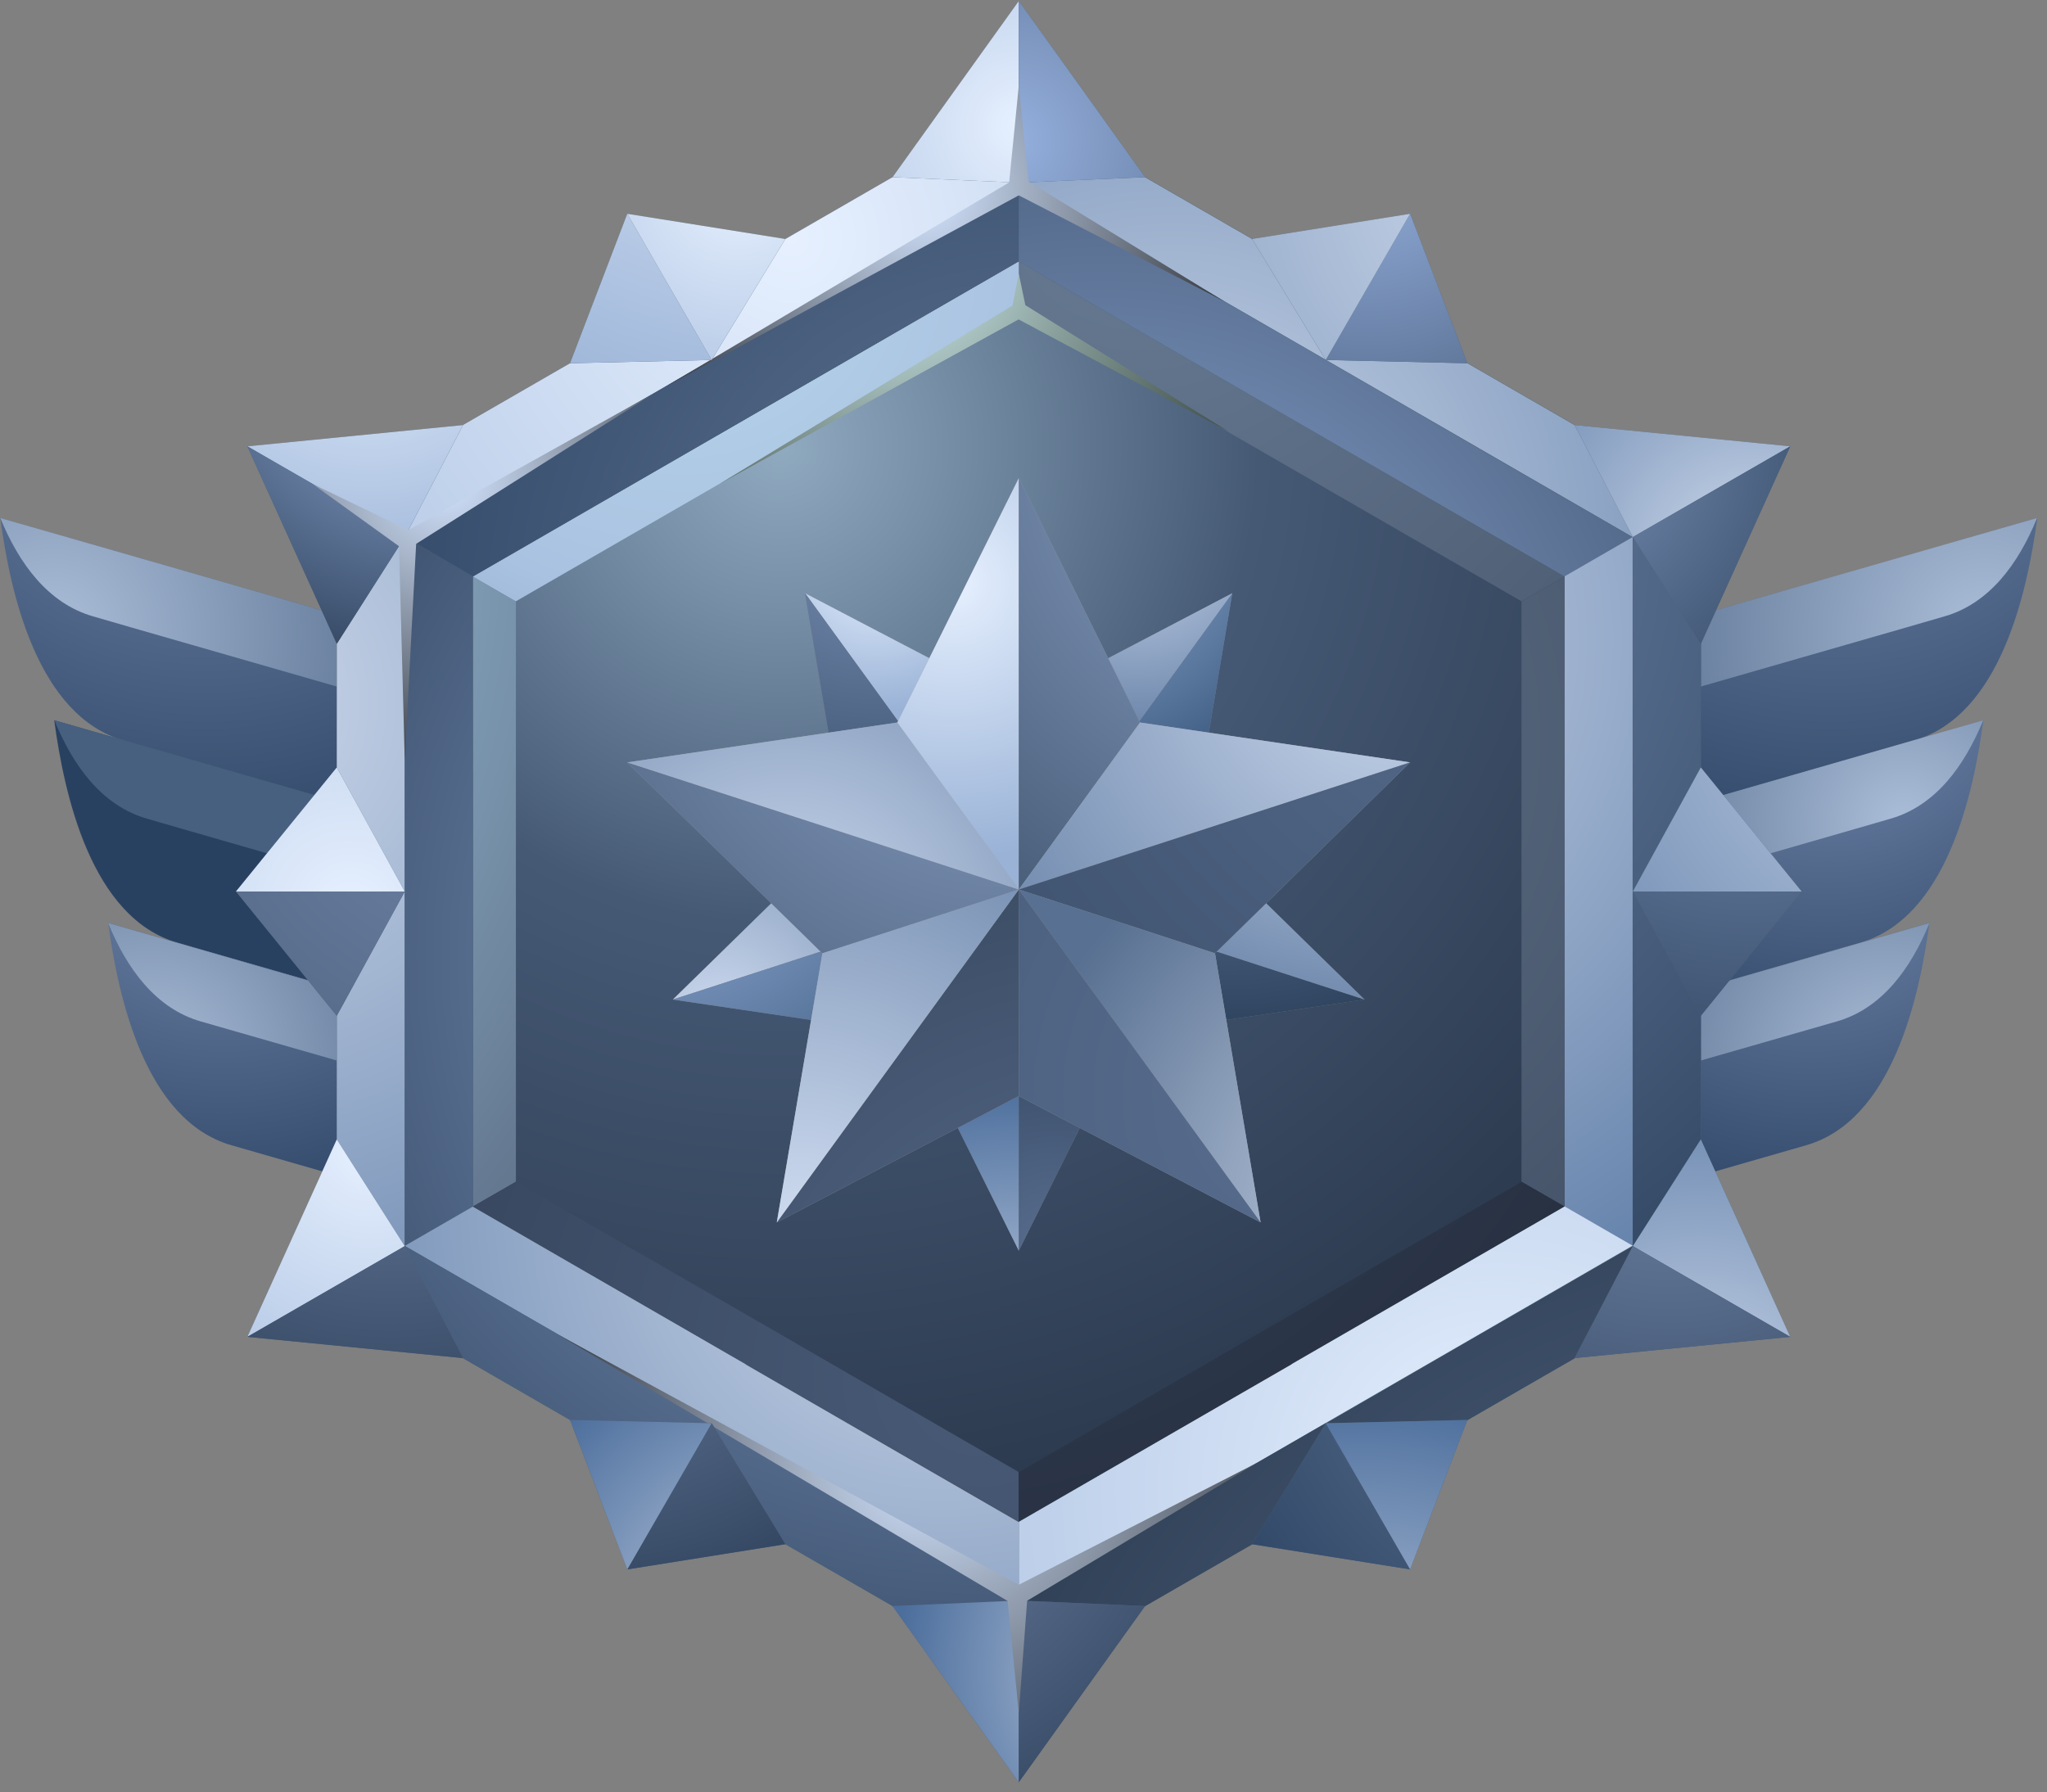 <svg width="201" height="176" viewBox="0 0 201 176" fill="none" xmlns="http://www.w3.org/2000/svg">
<rect x="0" y="0" width="201" height="176" fill="#808080" stroke="none"/>
<path fill-rule="evenodd" clip-rule="evenodd" d="M100.038 25.666L126.839 41.143L153.639 56.62V87.554V118.508L126.839 133.986L100.038 149.463L73.217 133.986L46.417 118.508V87.554V56.62L73.217 41.143L100.038 25.666Z" fill="url(#paint0_radial_1842_1855)"/>
<path fill-rule="evenodd" clip-rule="evenodd" d="M46.417 56.62L53.843 60.904V114.225L46.417 118.508V56.62Z" fill="url(#paint1_radial_1842_1855)"/>
<path fill-rule="evenodd" clip-rule="evenodd" d="M153.639 56.62L146.213 60.904V114.224L153.639 118.508V56.62Z" fill="url(#paint2_radial_1842_1855)"/>
<path fill-rule="evenodd" clip-rule="evenodd" d="M153.639 56.621L146.212 60.904L100.038 34.233V25.666L153.639 56.621Z" fill="url(#paint3_radial_1842_1855)"/>
<path fill-rule="evenodd" clip-rule="evenodd" d="M100.038 149.463V140.896L53.843 114.225L46.417 118.508L100.038 149.463Z" fill="url(#paint4_radial_1842_1855)"/>
<path fill-rule="evenodd" clip-rule="evenodd" d="M46.417 56.62L53.843 60.904L100.038 34.233V25.666L46.417 56.62Z" fill="url(#paint5_radial_1842_1855)"/>
<path fill-rule="evenodd" clip-rule="evenodd" d="M100.038 149.463V140.896L146.212 114.225L153.639 118.508L100.038 149.463Z" fill="url(#paint6_radial_1842_1855)"/>
<path fill-rule="evenodd" clip-rule="evenodd" d="M100.039 30.552L124.708 44.803L149.399 59.053V87.554V116.076L124.708 130.305L100.039 144.577L75.348 130.305L50.658 116.076V87.554V59.053L75.348 44.803L100.039 30.552Z" fill="url(#paint7_radial_1842_1855)"/>
<path style="mix-blend-mode:screen" fill-rule="evenodd" clip-rule="evenodd" d="M100.038 26.893L99.414 30.014L70.633 47.536L100.017 31.37L120.682 42.413L100.684 29.971L100.038 26.893Z" fill="url(#paint8_radial_1842_1855)"/>
<path fill-rule="evenodd" clip-rule="evenodd" d="M157.578 99.802L182.634 92.591C191.115 90.159 193.763 78.082 194.753 70.742L157.578 81.44V99.802Z" fill="url(#paint9_radial_1842_1855)"/>
<path fill-rule="evenodd" clip-rule="evenodd" d="M157.578 81.462L187.93 72.722C196.411 70.29 199.059 58.214 200.049 50.873L157.578 63.078V81.44V81.462Z" fill="url(#paint10_radial_1842_1855)"/>
<path fill-rule="evenodd" clip-rule="evenodd" d="M157.578 118.164L177.339 112.481C185.82 110.049 188.468 97.972 189.458 90.632L157.578 99.802V118.164Z" fill="url(#paint11_radial_1842_1855)"/>
<path fill-rule="evenodd" clip-rule="evenodd" d="M157.621 88.479L181.988 81.462L185.626 80.407C190.061 79.137 192.902 75.219 194.732 70.742L187.908 72.701L157.599 81.419V88.458L157.621 88.479Z" fill="url(#paint12_radial_1842_1855)"/>
<path fill-rule="evenodd" clip-rule="evenodd" d="M157.578 70.139L187.284 61.593L190.922 60.538C195.356 59.268 198.198 55.351 200.027 50.873L193.204 52.832L157.556 63.078V70.118L157.578 70.139Z" fill="url(#paint13_radial_1842_1855)"/>
<path fill-rule="evenodd" clip-rule="evenodd" d="M157.578 106.863L180.352 100.319C184.787 99.049 187.628 95.131 189.458 90.653L157.578 99.824V106.863Z" fill="url(#paint14_radial_1842_1855)"/>
<path fill-rule="evenodd" clip-rule="evenodd" d="M42.499 99.802L17.443 92.591C8.962 90.159 6.314 78.082 5.324 70.742L42.499 81.44V99.802Z" fill="url(#paint15_radial_1842_1855)"/>
<path fill-rule="evenodd" clip-rule="evenodd" d="M42.499 81.462L12.147 72.722C3.666 70.29 0.997 58.214 0.028 50.873L42.499 63.078V81.44V81.462Z" fill="url(#paint16_radial_1842_1855)"/>
<path fill-rule="evenodd" clip-rule="evenodd" d="M42.499 118.164L22.738 112.481C14.257 110.049 11.609 97.972 10.619 90.632L42.499 99.802V118.164Z" fill="url(#paint17_radial_1842_1855)"/>
<path fill-rule="evenodd" clip-rule="evenodd" d="M42.456 88.479L18.089 81.462L14.451 80.407C10.016 79.137 7.175 75.219 5.345 70.742L12.169 72.701L42.478 81.419V88.458L42.456 88.479Z" fill="url(#paint18_radial_1842_1855)"/>
<path fill-rule="evenodd" clip-rule="evenodd" d="M42.499 70.139L12.793 61.593L9.155 60.538C4.721 59.268 1.879 55.372 0.028 50.873L6.852 52.832L42.499 63.078V70.118V70.139Z" fill="url(#paint19_radial_1842_1855)"/>
<path fill-rule="evenodd" clip-rule="evenodd" d="M42.499 106.863L19.724 100.319C15.29 99.049 12.448 95.131 10.619 90.653L42.499 99.824V106.863Z" fill="url(#paint20_radial_1842_1855)"/>
<path fill-rule="evenodd" clip-rule="evenodd" d="M100.039 10.231L133.534 29.562L167.029 48.893V126.236L133.534 145.567L100.039 164.897L66.544 145.567L33.049 126.236V48.893L66.544 29.562L100.039 10.231ZM100.039 25.666L126.839 41.143L153.639 56.62V118.53L126.839 134.007L100.039 149.485L73.239 134.007L46.439 118.53V56.62L73.239 41.143L100.039 25.666Z" fill="#485F72"/>
<path fill-rule="evenodd" clip-rule="evenodd" d="M69.881 35.352C79.934 29.562 89.986 23.75 100.018 17.959V10.253L66.523 29.584L33.028 48.914L39.701 52.767C49.754 46.977 59.807 41.165 69.838 35.352H69.881Z" fill="url(#paint21_radial_1842_1855)"/>
<path fill-rule="evenodd" clip-rule="evenodd" d="M100.039 17.938C89.986 23.729 79.933 29.541 69.902 35.331C59.849 41.143 49.797 46.934 39.765 52.746L46.438 56.599L73.239 41.122L100.039 25.644V17.938Z" fill="url(#paint22_radial_1842_1855)"/>
<path fill-rule="evenodd" clip-rule="evenodd" d="M100.039 17.938C110.091 23.729 120.144 29.541 130.175 35.331C140.228 41.143 150.281 46.934 160.312 52.746L166.985 48.893L133.49 29.562L99.996 10.232V17.938H100.039Z" fill="url(#paint23_radial_1842_1855)"/>
<path fill-rule="evenodd" clip-rule="evenodd" d="M130.175 35.353C120.123 29.562 110.07 23.75 100.039 17.959V25.666L126.839 41.143L153.639 56.621L160.312 52.767C150.259 46.977 140.207 41.165 130.175 35.353Z" fill="url(#paint24_radial_1842_1855)"/>
<path fill-rule="evenodd" clip-rule="evenodd" d="M153.639 56.621V118.53L160.312 122.383V52.746L153.639 56.599V56.621Z" fill="url(#paint25_radial_1842_1855)"/>
<path fill-rule="evenodd" clip-rule="evenodd" d="M160.333 52.746V122.383L167.007 126.237V48.893L160.333 52.746Z" fill="url(#paint26_radial_1842_1855)"/>
<path fill-rule="evenodd" clip-rule="evenodd" d="M39.744 87.554V52.746L33.071 48.893V126.237L39.744 122.383V87.576V87.554Z" fill="url(#paint27_radial_1842_1855)"/>
<path fill-rule="evenodd" clip-rule="evenodd" d="M39.744 52.746V122.383L46.417 118.53V56.621L39.744 52.767V52.746Z" fill="url(#paint28_radial_1842_1855)"/>
<path fill-rule="evenodd" clip-rule="evenodd" d="M73.217 133.986L46.417 118.508L39.744 122.362C49.797 128.152 59.849 133.964 69.88 139.776C79.933 145.567 89.986 151.379 100.017 157.191V149.485L73.217 134.007V133.986Z" fill="url(#paint29_radial_1842_1855)"/>
<path fill-rule="evenodd" clip-rule="evenodd" d="M69.881 139.777C59.828 133.964 49.775 128.174 39.744 122.362L33.071 126.215L66.566 145.546L100.06 164.876V157.17C90.008 151.358 79.955 145.567 69.924 139.755L69.881 139.777Z" fill="url(#paint30_radial_1842_1855)"/>
<path fill-rule="evenodd" clip-rule="evenodd" d="M126.839 133.986L100.039 149.463V157.17C110.091 151.358 120.144 145.567 130.175 139.755C140.228 133.943 150.281 128.152 160.312 122.34L153.639 118.487L126.839 133.964V133.986Z" fill="url(#paint31_radial_1842_1855)"/>
<path fill-rule="evenodd" clip-rule="evenodd" d="M130.175 139.776C120.123 145.567 110.07 151.379 100.039 157.191V164.898L133.533 145.567L167.028 126.236L160.355 122.383C150.302 128.174 140.25 133.986 130.218 139.798L130.175 139.776Z" fill="url(#paint32_radial_1842_1855)"/>
<path fill-rule="evenodd" clip-rule="evenodd" d="M100.039 17.938L87.639 17.4L100.039 0.093L112.438 17.4L100.039 17.938Z" fill="#485F72"/>
<path fill-rule="evenodd" clip-rule="evenodd" d="M100.039 17.938L87.639 17.4L100.039 0.093V17.938Z" fill="url(#paint33_radial_1842_1855)"/>
<path fill-rule="evenodd" clip-rule="evenodd" d="M100.039 17.938L112.438 17.4L100.039 0.093V17.938Z" fill="url(#paint34_radial_1842_1855)"/>
<path fill-rule="evenodd" clip-rule="evenodd" d="M160.334 52.746L154.608 41.746L175.79 43.834L167.007 63.229L160.334 52.746Z" fill="#485F72"/>
<path fill-rule="evenodd" clip-rule="evenodd" d="M160.334 52.746L154.608 41.746L175.79 43.834L160.334 52.746Z" fill="url(#paint35_radial_1842_1855)"/>
<path fill-rule="evenodd" clip-rule="evenodd" d="M160.333 52.746L167.007 63.229L175.789 43.834L160.333 52.746Z" fill="url(#paint36_radial_1842_1855)"/>
<path fill-rule="evenodd" clip-rule="evenodd" d="M160.334 122.383L167.007 111.9L175.79 131.295L154.608 133.383L160.334 122.383Z" fill="#485F72"/>
<path fill-rule="evenodd" clip-rule="evenodd" d="M160.333 122.383L167.007 111.9L175.789 131.295L160.333 122.383Z" fill="url(#paint37_radial_1842_1855)"/>
<path fill-rule="evenodd" clip-rule="evenodd" d="M160.334 122.383L154.608 133.383L175.79 131.295L160.334 122.383Z" fill="url(#paint38_radial_1842_1855)"/>
<path fill-rule="evenodd" clip-rule="evenodd" d="M100.039 157.191L87.639 157.729L100.039 175.036L112.438 157.729L100.039 157.191Z" fill="#485F72"/>
<path fill-rule="evenodd" clip-rule="evenodd" d="M100.039 157.191L87.639 157.729L100.039 175.036V157.191Z" fill="url(#paint39_radial_1842_1855)"/>
<path fill-rule="evenodd" clip-rule="evenodd" d="M100.039 157.191L112.438 157.729L100.039 175.036V157.191Z" fill="url(#paint40_radial_1842_1855)"/>
<path fill-rule="evenodd" clip-rule="evenodd" d="M39.744 122.383L33.071 111.9L24.288 131.295L45.47 133.383L39.744 122.383Z" fill="#485F72"/>
<path fill-rule="evenodd" clip-rule="evenodd" d="M39.744 122.383L33.071 111.9L24.288 131.295L39.744 122.383Z" fill="url(#paint41_radial_1842_1855)"/>
<path fill-rule="evenodd" clip-rule="evenodd" d="M39.744 122.383L45.47 133.383L24.288 131.295L39.744 122.383Z" fill="url(#paint42_radial_1842_1855)"/>
<path fill-rule="evenodd" clip-rule="evenodd" d="M39.744 52.746L45.47 41.746L24.288 43.834L33.071 63.229L39.744 52.746Z" fill="#485F72"/>
<path fill-rule="evenodd" clip-rule="evenodd" d="M39.744 52.746L45.47 41.746L24.288 43.834L39.744 52.746Z" fill="url(#paint43_radial_1842_1855)"/>
<path fill-rule="evenodd" clip-rule="evenodd" d="M39.744 52.746L33.071 63.229L24.288 43.834L39.744 52.746Z" fill="url(#paint44_radial_1842_1855)"/>
<path style="mix-blend-mode:screen" fill-rule="evenodd" clip-rule="evenodd" d="M65.338 37.979L99.091 17.916L100.039 8.402L100.986 17.83L120.23 29.605L100.039 19.186L65.338 37.979Z" fill="url(#paint45_radial_1842_1855)"/>
<path style="mix-blend-mode:screen" fill-rule="evenodd" clip-rule="evenodd" d="M54.812 131.08L98.941 157.234L100.039 168.213L100.857 157.213L123.545 143.608L100.039 155.641L54.812 131.08Z" fill="url(#paint46_radial_1842_1855)"/>
<path style="mix-blend-mode:screen" fill-rule="evenodd" clip-rule="evenodd" d="M64.284 38.582L40.11 52.057L30.703 47.537L39.184 53.65L39.744 74.66L40.863 53.413L64.284 38.582Z" fill="url(#paint47_radial_1842_1855)"/>
<path fill-rule="evenodd" clip-rule="evenodd" d="M39.744 87.554L33.071 75.37L23.169 87.554L33.071 99.759L39.744 87.554Z" fill="#485F72"/>
<path fill-rule="evenodd" clip-rule="evenodd" d="M69.88 35.353L77.113 23.47L61.593 20.995L55.974 35.675L69.88 35.353Z" fill="#485F72"/>
<path fill-rule="evenodd" clip-rule="evenodd" d="M69.88 139.777L55.974 139.454L61.593 154.135L77.113 151.659L69.88 139.777Z" fill="#485F72"/>
<path fill-rule="evenodd" clip-rule="evenodd" d="M39.744 87.554L33.071 99.759L23.169 87.554H39.744Z" fill="url(#paint48_radial_1842_1855)"/>
<path fill-rule="evenodd" clip-rule="evenodd" d="M69.88 35.353L55.974 35.675L61.593 20.995L69.88 35.353Z" fill="url(#paint49_radial_1842_1855)"/>
<path fill-rule="evenodd" clip-rule="evenodd" d="M69.88 139.776L77.113 151.659L61.592 154.134L69.88 139.776Z" fill="url(#paint50_radial_1842_1855)"/>
<path fill-rule="evenodd" clip-rule="evenodd" d="M39.744 87.554L33.071 75.37L23.169 87.554H39.744Z" fill="url(#paint51_radial_1842_1855)"/>
<path fill-rule="evenodd" clip-rule="evenodd" d="M69.88 35.353L77.113 23.47L61.592 20.995L69.88 35.353Z" fill="url(#paint52_radial_1842_1855)"/>
<path fill-rule="evenodd" clip-rule="evenodd" d="M69.88 139.777L55.974 139.454L61.593 154.135L69.88 139.777Z" fill="url(#paint53_radial_1842_1855)"/>
<path fill-rule="evenodd" clip-rule="evenodd" d="M160.333 87.554L167.007 75.37L176.909 87.554L167.007 99.759L160.333 87.554Z" fill="#485F72"/>
<path fill-rule="evenodd" clip-rule="evenodd" d="M130.176 139.777L144.082 139.454L138.463 154.135L122.943 151.659L130.176 139.777Z" fill="#485F72"/>
<path fill-rule="evenodd" clip-rule="evenodd" d="M130.176 35.353L122.943 23.47L138.463 20.995L144.082 35.675L130.176 35.353Z" fill="#485F72"/>
<path fill-rule="evenodd" clip-rule="evenodd" d="M160.333 87.554L167.007 99.759L176.909 87.554H160.333Z" fill="url(#paint54_radial_1842_1855)"/>
<path fill-rule="evenodd" clip-rule="evenodd" d="M130.176 139.776L122.943 151.659L138.463 154.134L130.176 139.776Z" fill="url(#paint55_radial_1842_1855)"/>
<path fill-rule="evenodd" clip-rule="evenodd" d="M130.175 35.353L144.081 35.675L138.463 20.995L130.175 35.353Z" fill="url(#paint56_radial_1842_1855)"/>
<path fill-rule="evenodd" clip-rule="evenodd" d="M160.333 87.554L167.007 75.37L176.909 87.554H160.333Z" fill="url(#paint57_radial_1842_1855)"/>
<path fill-rule="evenodd" clip-rule="evenodd" d="M130.175 139.777L144.081 139.454L138.463 154.135L130.175 139.777Z" fill="url(#paint58_radial_1842_1855)"/>
<path fill-rule="evenodd" clip-rule="evenodd" d="M130.176 35.353L122.943 23.47L138.463 20.995L130.176 35.353Z" fill="url(#paint59_radial_1842_1855)"/>
<path fill-rule="evenodd" clip-rule="evenodd" d="M116.355 92.677L132.565 76.791L131.101 77.264L115.624 92.44L116.355 92.677Z" fill="#999999"/>
<path fill-rule="evenodd" clip-rule="evenodd" d="M100.039 122.835L110.565 101.632L133.985 98.166L117.066 81.613L121.005 58.257L100.039 69.235L79.05 58.257L82.99 81.613L66.07 98.166L89.512 101.632L100.039 122.835Z" fill="#7C7C7C"/>
<path fill-rule="evenodd" clip-rule="evenodd" d="M100.039 87.145L66.07 98.166L82.99 81.613L100.039 87.145Z" fill="url(#paint60_radial_1842_1855)"/>
<path fill-rule="evenodd" clip-rule="evenodd" d="M66.07 98.166L100.039 87.145L89.512 101.632L66.07 98.166Z" fill="url(#paint61_radial_1842_1855)"/>
<path fill-rule="evenodd" clip-rule="evenodd" d="M89.511 101.632L100.038 87.145V122.835L89.511 101.632Z" fill="url(#paint62_radial_1842_1855)"/>
<path fill-rule="evenodd" clip-rule="evenodd" d="M100.039 122.835V87.145L110.565 101.632L100.039 122.835Z" fill="url(#paint63_radial_1842_1855)"/>
<path fill-rule="evenodd" clip-rule="evenodd" d="M110.565 101.632L100.039 87.145L133.986 98.166L110.565 101.632Z" fill="url(#paint64_radial_1842_1855)"/>
<path fill-rule="evenodd" clip-rule="evenodd" d="M133.986 98.166L100.039 87.145L117.066 81.613L133.986 98.166Z" fill="url(#paint65_radial_1842_1855)"/>
<path fill-rule="evenodd" clip-rule="evenodd" d="M117.066 81.613L100.039 87.145L121.005 58.257L117.066 81.613Z" fill="url(#paint66_radial_1842_1855)"/>
<path fill-rule="evenodd" clip-rule="evenodd" d="M121.005 58.257L100.039 87.145V69.235L121.005 58.257Z" fill="url(#paint67_radial_1842_1855)"/>
<path fill-rule="evenodd" clip-rule="evenodd" d="M100.038 69.235V87.145L79.05 58.257L100.038 69.235Z" fill="url(#paint68_radial_1842_1855)"/>
<path fill-rule="evenodd" clip-rule="evenodd" d="M79.05 58.257L100.038 87.145L82.99 81.613L79.05 58.257Z" fill="url(#paint69_radial_1842_1855)"/>
<path fill-rule="evenodd" clip-rule="evenodd" d="M100.038 46.955L111.942 70.957L138.462 74.875L119.304 93.624L123.782 120.058L100.038 107.638L76.273 120.058L80.751 93.624L61.592 74.875L88.113 70.957L100.038 46.955Z" fill="#999999"/>
<path fill-rule="evenodd" clip-rule="evenodd" d="M100.038 87.36L61.592 74.875L80.751 93.624L100.038 87.36Z" fill="url(#paint70_radial_1842_1855)"/>
<path fill-rule="evenodd" clip-rule="evenodd" d="M61.592 74.875L100.038 87.36L88.113 70.957L61.592 74.875Z" fill="url(#paint71_radial_1842_1855)"/>
<path fill-rule="evenodd" clip-rule="evenodd" d="M88.113 70.957L100.038 87.36V46.955L88.113 70.957Z" fill="url(#paint72_radial_1842_1855)"/>
<path fill-rule="evenodd" clip-rule="evenodd" d="M100.039 46.955V87.36L111.943 70.957L100.039 46.955Z" fill="url(#paint73_radial_1842_1855)"/>
<path fill-rule="evenodd" clip-rule="evenodd" d="M111.943 70.957L100.039 87.36L138.463 74.875L111.943 70.957Z" fill="url(#paint74_radial_1842_1855)"/>
<path fill-rule="evenodd" clip-rule="evenodd" d="M138.463 74.875L100.039 87.36L119.305 93.624L138.463 74.875Z" fill="url(#paint75_radial_1842_1855)"/>
<path fill-rule="evenodd" clip-rule="evenodd" d="M119.305 93.624L100.039 87.36L123.782 120.059L119.305 93.624Z" fill="url(#paint76_radial_1842_1855)"/>
<path fill-rule="evenodd" clip-rule="evenodd" d="M123.782 120.059L100.039 87.36V107.638L123.782 120.059Z" fill="url(#paint77_radial_1842_1855)"/>
<path fill-rule="evenodd" clip-rule="evenodd" d="M100.039 107.638V87.36L76.274 120.059L100.039 107.638Z" fill="url(#paint78_radial_1842_1855)"/>
<path fill-rule="evenodd" clip-rule="evenodd" d="M76.274 120.059L100.039 87.36L80.751 93.624L76.274 120.059Z" fill="url(#paint79_radial_1842_1855)"/>
<defs>
<radialGradient id="paint0_radial_1842_1855" cx="0" cy="0" r="1" gradientUnits="userSpaceOnUse" gradientTransform="translate(82.322 49.99) scale(102.12 102.12)">
<stop stop-color="#5A7593"/>
<stop offset="0.67" stop-color="#32415E"/>
<stop offset="1" stop-color="#1F2939"/>
</radialGradient>
<radialGradient id="paint1_radial_1842_1855" cx="0" cy="0" r="1" gradientUnits="userSpaceOnUse" gradientTransform="translate(-33.661 51.304) scale(128.404 128.404)">
<stop stop-color="#E4F6FF"/>
<stop offset="0.34" stop-color="#9FC9E1"/>
<stop offset="1" stop-color="#4E5A72"/>
</radialGradient>
<radialGradient id="paint2_radial_1842_1855" cx="0" cy="0" r="1" gradientUnits="userSpaceOnUse" gradientTransform="translate(112.395 72.722) rotate(-180) scale(122.161 122.161)">
<stop stop-color="#5F7187"/>
<stop offset="1" stop-color="#2F3A4F"/>
</radialGradient>
<radialGradient id="paint3_radial_1842_1855" cx="0" cy="0" r="1" gradientUnits="userSpaceOnUse" gradientTransform="translate(111.572 19.484) rotate(120) scale(132.731 132.731)">
<stop stop-color="#687C94"/>
<stop offset="1" stop-color="#2F3A4F"/>
</radialGradient>
<radialGradient id="paint4_radial_1842_1855" cx="0" cy="0" r="1" gradientUnits="userSpaceOnUse" gradientTransform="translate(96.014 135.429) rotate(-60) scale(145.087 145.087)">
<stop stop-color="#485A77"/>
<stop offset="1" stop-color="#1F2939"/>
</radialGradient>
<radialGradient id="paint5_radial_1842_1855" cx="0" cy="0" r="1" gradientUnits="userSpaceOnUse" gradientTransform="translate(67.072 24.029) rotate(60) scale(103.154 103.154)">
<stop stop-color="#B9D7EB"/>
<stop offset="0.34" stop-color="#A9C2E1"/>
<stop offset="1" stop-color="#4E5A72"/>
</radialGradient>
<radialGradient id="paint6_radial_1842_1855" cx="0" cy="0" r="1" gradientUnits="userSpaceOnUse" gradientTransform="translate(85.275 74.466) rotate(-120) scale(97.751 97.751)">
<stop stop-color="#2F3D4D"/>
<stop offset="0.67" stop-color="#2B364A"/>
<stop offset="1" stop-color="#252C39"/>
</radialGradient>
<radialGradient id="paint7_radial_1842_1855" cx="0" cy="0" r="1" gradientUnits="userSpaceOnUse" gradientTransform="translate(76.446 43.511) scale(115.424 115.424)">
<stop stop-color="#90AAC0"/>
<stop offset="0.41" stop-color="#455975"/>
<stop offset="1" stop-color="#283548"/>
</radialGradient>
<radialGradient id="paint8_radial_1842_1855" cx="0" cy="0" r="1" gradientUnits="userSpaceOnUse" gradientTransform="translate(87.811 24.826) scale(76.935 76.935)">
<stop stop-color="#E0FFFF"/>
<stop offset="0.09" stop-color="#BAD5D4"/>
<stop offset="0.23" stop-color="#899F9C"/>
<stop offset="0.37" stop-color="#5F716C"/>
<stop offset="0.5" stop-color="#3D4B45"/>
<stop offset="0.63" stop-color="#222D27"/>
<stop offset="0.76" stop-color="#0F1811"/>
<stop offset="0.89" stop-color="#030C04"/>
<stop offset="1" stop-color="#000800"/>
</radialGradient>
<radialGradient id="paint9_radial_1842_1855" cx="0" cy="0" r="1" gradientUnits="userSpaceOnUse" gradientTransform="translate(179.448 64.865) rotate(180) scale(42.105 42.105)">
<stop stop-color="#7A8FB5"/>
<stop offset="1" stop-color="#294161"/>
</radialGradient>
<radialGradient id="paint10_radial_1842_1855" cx="0" cy="0" r="1" gradientUnits="userSpaceOnUse" gradientTransform="translate(179.857 33.803) rotate(-180) scale(55.129 55.129)">
<stop stop-color="#7A8FB5"/>
<stop offset="1" stop-color="#294161"/>
</radialGradient>
<radialGradient id="paint11_radial_1842_1855" cx="0" cy="0" r="1" gradientUnits="userSpaceOnUse" gradientTransform="translate(178.028 79.826) rotate(180) scale(43.096 43.096)">
<stop stop-color="#7A8FB5"/>
<stop offset="1" stop-color="#294161"/>
</radialGradient>
<radialGradient id="paint12_radial_1842_1855" cx="0" cy="0" r="1" gradientUnits="userSpaceOnUse" gradientTransform="translate(186.918 80.838) rotate(180) scale(34.851 34.851)">
<stop stop-color="#ABBED9"/>
<stop offset="1" stop-color="#476080"/>
</radialGradient>
<radialGradient id="paint13_radial_1842_1855" cx="0" cy="0" r="1" gradientUnits="userSpaceOnUse" gradientTransform="translate(194.904 62.239) rotate(-180) scale(44.818 44.818)">
<stop stop-color="#ABBED9"/>
<stop offset="1" stop-color="#476080"/>
</radialGradient>
<radialGradient id="paint14_radial_1842_1855" cx="0" cy="0" r="1" gradientUnits="userSpaceOnUse" gradientTransform="translate(185.282 104.796) rotate(180) scale(35.152 35.152)">
<stop stop-color="#ABBED9"/>
<stop offset="1" stop-color="#476080"/>
</radialGradient>
<radialGradient id="paint15_radial_1842_1855" cx="0" cy="0" r="1" gradientUnits="userSpaceOnUse" gradientTransform="translate(20.629 1.169) scale(42.105 42.105)">
<stop stop-color="#7A8FB5"/>
<stop offset="1" stop-color="#294161"/>
</radialGradient>
<radialGradient id="paint16_radial_1842_1855" cx="0" cy="0" r="1" gradientUnits="userSpaceOnUse" gradientTransform="translate(20.219 33.803) scale(55.129 55.129)">
<stop stop-color="#7A8FB5"/>
<stop offset="1" stop-color="#294161"/>
</radialGradient>
<radialGradient id="paint17_radial_1842_1855" cx="0" cy="0" r="1" gradientUnits="userSpaceOnUse" gradientTransform="translate(22.049 79.826) scale(43.096 43.096)">
<stop stop-color="#7A8FB5"/>
<stop offset="1" stop-color="#294161"/>
</radialGradient>
<radialGradient id="paint18_radial_1842_1855" cx="0" cy="0" r="1" gradientUnits="userSpaceOnUse" gradientTransform="translate(13.159 1.169) scale(1.076 1.076)">
<stop stop-color="#ABBED9"/>
<stop offset="1" stop-color="#476080"/>
</radialGradient>
<radialGradient id="paint19_radial_1842_1855" cx="0" cy="0" r="1" gradientUnits="userSpaceOnUse" gradientTransform="translate(5.173 62.239) scale(44.818 44.818)">
<stop stop-color="#ABBED9"/>
<stop offset="1" stop-color="#476080"/>
</radialGradient>
<radialGradient id="paint20_radial_1842_1855" cx="0" cy="0" r="1" gradientUnits="userSpaceOnUse" gradientTransform="translate(14.795 104.796) scale(35.152 35.152)">
<stop stop-color="#ABBED9"/>
<stop offset="1" stop-color="#476080"/>
</radialGradient>
<radialGradient id="paint21_radial_1842_1855" cx="0" cy="0" r="1" gradientUnits="userSpaceOnUse" gradientTransform="translate(77.738 23.492) scale(87.849 87.849)">
<stop stop-color="#E6F0FF"/>
<stop offset="1" stop-color="#99B2D6"/>
</radialGradient>
<radialGradient id="paint22_radial_1842_1855" cx="0" cy="0" r="1" gradientUnits="userSpaceOnUse" gradientTransform="translate(101.395 61.572) scale(80.336 80.336)">
<stop stop-color="#637694"/>
<stop offset="1" stop-color="#294161"/>
</radialGradient>
<radialGradient id="paint23_radial_1842_1855" cx="0" cy="0" r="1" gradientUnits="userSpaceOnUse" gradientTransform="translate(115.215 53.693) scale(87.16 87.16)">
<stop stop-color="#CCD8EB"/>
<stop offset="1" stop-color="#4C6E9C"/>
</radialGradient>
<radialGradient id="paint24_radial_1842_1855" cx="0" cy="0" r="1" gradientUnits="userSpaceOnUse" gradientTransform="translate(107.982 75.37) scale(94.844 94.845)">
<stop stop-color="#95B0DE"/>
<stop offset="1" stop-color="#2B3E57"/>
</radialGradient>
<radialGradient id="paint25_radial_1842_1855" cx="0" cy="0" r="1" gradientUnits="userSpaceOnUse" gradientTransform="translate(121.587 62.669) scale(89.635 89.635)">
<stop stop-color="#CCD8EB"/>
<stop offset="1" stop-color="#4C6E9C"/>
</radialGradient>
<radialGradient id="paint26_radial_1842_1855" cx="0" cy="0" r="1" gradientUnits="userSpaceOnUse" gradientTransform="translate(110.866 51.562) scale(95.361 95.361)">
<stop stop-color="#7B92B8"/>
<stop offset="1" stop-color="#2E435E"/>
</radialGradient>
<radialGradient id="paint27_radial_1842_1855" cx="0" cy="0" r="1" gradientUnits="userSpaceOnUse" gradientTransform="translate(21.404 68.955) scale(94.823 94.823)">
<stop stop-color="#CCD8EB"/>
<stop offset="1" stop-color="#4C6E9C"/>
</radialGradient>
<radialGradient id="paint28_radial_1842_1855" cx="0" cy="0" r="1" gradientUnits="userSpaceOnUse" gradientTransform="translate(102.471 93.861) scale(93.015 93.015)">
<stop stop-color="#95B0DE"/>
<stop offset="1" stop-color="#2B3E57"/>
</radialGradient>
<radialGradient id="paint29_radial_1842_1855" cx="0" cy="0" r="1" gradientUnits="userSpaceOnUse" gradientTransform="translate(92.677 117.454) scale(92.95 92.95)">
<stop stop-color="#CCD8EB"/>
<stop offset="1" stop-color="#4C6E9C"/>
</radialGradient>
<radialGradient id="paint30_radial_1842_1855" cx="0" cy="0" r="1" gradientUnits="userSpaceOnUse" gradientTransform="translate(97.736 84.842) scale(99.042 99.042)">
<stop stop-color="#95B0DE"/>
<stop offset="1" stop-color="#2B3E57"/>
</radialGradient>
<radialGradient id="paint31_radial_1842_1855" cx="0" cy="0" r="1" gradientUnits="userSpaceOnUse" gradientTransform="translate(146.966 146.256) scale(87.246 87.246)">
<stop stop-color="#E6F0FF"/>
<stop offset="1" stop-color="#99B2D6"/>
</radialGradient>
<radialGradient id="paint32_radial_1842_1855" cx="0" cy="0" r="1" gradientUnits="userSpaceOnUse" gradientTransform="translate(181.817 200.933) scale(97.901 97.901)">
<stop stop-color="#637694"/>
<stop offset="1" stop-color="#2D3E54"/>
</radialGradient>
<radialGradient id="paint33_radial_1842_1855" cx="0" cy="0" r="1" gradientUnits="userSpaceOnUse" gradientTransform="translate(100.125 12.32) scale(33.344 33.344)">
<stop stop-color="#E6F0FF"/>
<stop offset="1" stop-color="#99B2D6"/>
</radialGradient>
<radialGradient id="paint34_radial_1842_1855" cx="0" cy="0" r="1" gradientUnits="userSpaceOnUse" gradientTransform="translate(99.178 13.826) scale(48.305 48.305)">
<stop stop-color="#95B0DE"/>
<stop offset="1" stop-color="#2B3E57"/>
</radialGradient>
<radialGradient id="paint35_radial_1842_1855" cx="0" cy="0" r="1" gradientUnits="userSpaceOnUse" gradientTransform="translate(171.786 55.049) scale(38.424 38.424)">
<stop stop-color="#CCD8EB"/>
<stop offset="1" stop-color="#4C6E9C"/>
</radialGradient>
<radialGradient id="paint36_radial_1842_1855" cx="0" cy="0" r="1" gradientUnits="userSpaceOnUse" gradientTransform="translate(152.304 43.92) scale(35.002 35.002)">
<stop stop-color="#7B92B8"/>
<stop offset="1" stop-color="#2E435E"/>
</radialGradient>
<radialGradient id="paint37_radial_1842_1855" cx="0" cy="0" r="1" gradientUnits="userSpaceOnUse" gradientTransform="translate(166.705 140.207) scale(42.773 42.773)">
<stop stop-color="#CCD8EB"/>
<stop offset="1" stop-color="#4C6E9C"/>
</radialGradient>
<radialGradient id="paint38_radial_1842_1855" cx="0" cy="0" r="1" gradientUnits="userSpaceOnUse" gradientTransform="translate(163.993 106.282) scale(45.356 45.356)">
<stop stop-color="#7388AB"/>
<stop offset="1" stop-color="#354863"/>
</radialGradient>
<radialGradient id="paint39_radial_1842_1855" cx="0" cy="0" r="1" gradientUnits="userSpaceOnUse" gradientTransform="translate(116.334 164.166) scale(28.307 28.307)">
<stop stop-color="#CCD8EB"/>
<stop offset="1" stop-color="#4C6E9C"/>
</radialGradient>
<radialGradient id="paint40_radial_1842_1855" cx="0" cy="0" r="1" gradientUnits="userSpaceOnUse" gradientTransform="translate(84.927 142.553) scale(39.328 39.328)">
<stop stop-color="#7388AB"/>
<stop offset="1" stop-color="#354863"/>
</radialGradient>
<radialGradient id="paint41_radial_1842_1855" cx="0" cy="0" r="1" gradientUnits="userSpaceOnUse" gradientTransform="translate(36.364 112.61) scale(39.113 39.113)">
<stop stop-color="#E6F0FF"/>
<stop offset="1" stop-color="#99B2D6"/>
</radialGradient>
<radialGradient id="paint42_radial_1842_1855" cx="0" cy="0" r="1" gradientUnits="userSpaceOnUse" gradientTransform="translate(38.474 99.243) scale(40.211 40.211)">
<stop stop-color="#7388AB"/>
<stop offset="1" stop-color="#354863"/>
</radialGradient>
<radialGradient id="paint43_radial_1842_1855" cx="0" cy="0" r="1" gradientUnits="userSpaceOnUse" gradientTransform="translate(36.213 28.055) scale(32.053 32.053)">
<stop stop-color="#E6F0FF"/>
<stop offset="1" stop-color="#99B2D6"/>
</radialGradient>
<radialGradient id="paint44_radial_1842_1855" cx="0" cy="0" r="1" gradientUnits="userSpaceOnUse" gradientTransform="translate(41.164 34.169) scale(34.356 34.356)">
<stop stop-color="#95B0DE"/>
<stop offset="1" stop-color="#2B3E57"/>
</radialGradient>
<radialGradient id="paint45_radial_1842_1855" cx="0" cy="0" r="1" gradientUnits="userSpaceOnUse" gradientTransform="translate(90.825 19.143) scale(41.825 41.825)">
<stop stop-color="#D4E5FF"/>
<stop offset="1"/>
</radialGradient>
<radialGradient id="paint46_radial_1842_1855" cx="0" cy="0" r="1" gradientUnits="userSpaceOnUse" gradientTransform="translate(90.976 143.651) scale(51.943 51.943)">
<stop stop-color="#D4E5FF"/>
<stop offset="1"/>
</radialGradient>
<radialGradient id="paint47_radial_1842_1855" cx="0" cy="0" r="1" gradientUnits="userSpaceOnUse" gradientTransform="translate(43.748 47.02) scale(40.448 40.448)">
<stop stop-color="#D4E5FF"/>
<stop offset="1"/>
</radialGradient>
<radialGradient id="paint48_radial_1842_1855" cx="0" cy="0" r="1" gradientUnits="userSpaceOnUse" gradientTransform="translate(48.031 72.658) scale(72.995 72.995)">
<stop stop-color="#7388AB"/>
<stop offset="1" stop-color="#354863"/>
</radialGradient>
<radialGradient id="paint49_radial_1842_1855" cx="0" cy="0" r="1" gradientUnits="userSpaceOnUse" gradientTransform="translate(76.015 -7.398) scale(52.632 52.632)">
<stop stop-color="#E6F0FF"/>
<stop offset="1" stop-color="#99B2D6"/>
</radialGradient>
<radialGradient id="paint50_radial_1842_1855" cx="0" cy="0" r="1" gradientUnits="userSpaceOnUse" gradientTransform="translate(58.364 118.767) scale(37.628 37.628)">
<stop stop-color="#7388AB"/>
<stop offset="1" stop-color="#354863"/>
</radialGradient>
<radialGradient id="paint51_radial_1842_1855" cx="0" cy="0" r="1" gradientUnits="userSpaceOnUse" gradientTransform="translate(34.448 89.47) scale(50.436 50.436)">
<stop stop-color="#E6F0FF"/>
<stop offset="1" stop-color="#99B2D6"/>
</radialGradient>
<radialGradient id="paint52_radial_1842_1855" cx="0" cy="0" r="1" gradientUnits="userSpaceOnUse" gradientTransform="translate(72.549 18.175) scale(31.256 31.256)">
<stop stop-color="#E6F0FF"/>
<stop offset="1" stop-color="#99B2D6"/>
</radialGradient>
<radialGradient id="paint53_radial_1842_1855" cx="0" cy="0" r="1" gradientUnits="userSpaceOnUse" gradientTransform="translate(78.125 161.389) scale(31.493 31.493)">
<stop stop-color="#CCD8EB"/>
<stop offset="1" stop-color="#4C6E9C"/>
</radialGradient>
<radialGradient id="paint54_radial_1842_1855" cx="0" cy="0" r="1" gradientUnits="userSpaceOnUse" gradientTransform="translate(172.022 62.863) scale(48.111 48.111)">
<stop stop-color="#7B92B8"/>
<stop offset="1" stop-color="#2E435E"/>
</radialGradient>
<radialGradient id="paint55_radial_1842_1855" cx="0" cy="0" r="1" gradientUnits="userSpaceOnUse" gradientTransform="translate(152.305 132.35) scale(41.632 41.632)">
<stop stop-color="#637694"/>
<stop offset="1" stop-color="#294161"/>
</radialGradient>
<radialGradient id="paint56_radial_1842_1855" cx="0" cy="0" r="1" gradientUnits="userSpaceOnUse" gradientTransform="translate(134.524 14.924) scale(47.638 47.638)">
<stop stop-color="#95B0DE"/>
<stop offset="1" stop-color="#2B3E57"/>
</radialGradient>
<radialGradient id="paint57_radial_1842_1855" cx="0" cy="0" r="1" gradientUnits="userSpaceOnUse" gradientTransform="translate(195.12 63.918) scale(70.821 70.821)">
<stop stop-color="#CCD8EB"/>
<stop offset="1" stop-color="#4C6E9C"/>
</radialGradient>
<radialGradient id="paint58_radial_1842_1855" cx="0" cy="0" r="1" gradientUnits="userSpaceOnUse" gradientTransform="translate(133.727 174.8) scale(38.166 38.166)">
<stop stop-color="#CCD8EB"/>
<stop offset="1" stop-color="#4C6E9C"/>
</radialGradient>
<radialGradient id="paint59_radial_1842_1855" cx="0" cy="0" r="1" gradientUnits="userSpaceOnUse" gradientTransform="translate(150.733 17.249) scale(83.974 83.974)">
<stop stop-color="#CCD8EB"/>
<stop offset="1" stop-color="#4C6E9C"/>
</radialGradient>
<radialGradient id="paint60_radial_1842_1855" cx="0" cy="0" r="1" gradientUnits="userSpaceOnUse" gradientTransform="translate(70.289 100.384) scale(26.628 26.628)">
<stop stop-color="#CEDBF0"/>
<stop offset="1" stop-color="#6D87AB"/>
</radialGradient>
<radialGradient id="paint61_radial_1842_1855" cx="0" cy="0" r="1" gradientUnits="userSpaceOnUse" gradientTransform="translate(63.573 77.436) scale(35.26 35.26)">
<stop stop-color="#A5BEE8"/>
<stop offset="1" stop-color="#46648A"/>
</radialGradient>
<radialGradient id="paint62_radial_1842_1855" cx="0" cy="0" r="1" gradientUnits="userSpaceOnUse" gradientTransform="translate(99.564 137.344) scale(30.869 30.869)">
<stop stop-color="#CCD8EB"/>
<stop offset="1" stop-color="#4C6E9C"/>
</radialGradient>
<radialGradient id="paint63_radial_1842_1855" cx="0" cy="0" r="1" gradientUnits="userSpaceOnUse" gradientTransform="translate(103.612 122.9) scale(25.724 25.724)">
<stop stop-color="#596D8F"/>
<stop offset="1" stop-color="#30455E"/>
</radialGradient>
<radialGradient id="paint64_radial_1842_1855" cx="0" cy="0" r="1" gradientUnits="userSpaceOnUse" gradientTransform="translate(120.661 63.595) scale(37.692 37.692)">
<stop stop-color="#7B92B8"/>
<stop offset="1" stop-color="#2E435E"/>
</radialGradient>
<radialGradient id="paint65_radial_1842_1855" cx="0" cy="0" r="1" gradientUnits="userSpaceOnUse" gradientTransform="translate(133.146 66.588) scale(33.236 33.236)">
<stop stop-color="#CEDBF0"/>
<stop offset="1" stop-color="#6D87AB"/>
</radialGradient>
<radialGradient id="paint66_radial_1842_1855" cx="0" cy="0" r="1" gradientUnits="userSpaceOnUse" gradientTransform="translate(104.107 48.85) scale(26.8 26.8)">
<stop stop-color="#A5BEE8"/>
<stop offset="1" stop-color="#46648A"/>
</radialGradient>
<radialGradient id="paint67_radial_1842_1855" cx="0" cy="0" r="1" gradientUnits="userSpaceOnUse" gradientTransform="translate(111.534 51.368) scale(19.783 19.783)">
<stop stop-color="#CEDBF0"/>
<stop offset="1" stop-color="#6D87AB"/>
</radialGradient>
<radialGradient id="paint68_radial_1842_1855" cx="0" cy="0" r="1" gradientUnits="userSpaceOnUse" gradientTransform="translate(85.917 55.114) scale(14.767 14.767)">
<stop stop-color="#E6F0FF"/>
<stop offset="1" stop-color="#99B2D6"/>
</radialGradient>
<radialGradient id="paint69_radial_1842_1855" cx="0" cy="0" r="1" gradientUnits="userSpaceOnUse" gradientTransform="translate(85.896 50.701) scale(36.917 36.917)">
<stop stop-color="#7B92B8"/>
<stop offset="1" stop-color="#2E435E"/>
</radialGradient>
<radialGradient id="paint70_radial_1842_1855" cx="0" cy="0" r="1" gradientUnits="userSpaceOnUse" gradientTransform="translate(100.017 57.288) scale(57.496 57.497)">
<stop stop-color="#93A9CF"/>
<stop offset="1" stop-color="#4A5F7A"/>
</radialGradient>
<radialGradient id="paint71_radial_1842_1855" cx="0" cy="0" r="1" gradientUnits="userSpaceOnUse" gradientTransform="translate(77.436 92.828) scale(40.146 40.146)">
<stop stop-color="#CEDBF0"/>
<stop offset="1" stop-color="#6D87AB"/>
</radialGradient>
<radialGradient id="paint72_radial_1842_1855" cx="0" cy="0" r="1" gradientUnits="userSpaceOnUse" gradientTransform="translate(93.559 57.18) scale(27.145 27.145)">
<stop stop-color="#E6F0FF"/>
<stop offset="1" stop-color="#99B2D6"/>
</radialGradient>
<radialGradient id="paint73_radial_1842_1855" cx="0" cy="0" r="1" gradientUnits="userSpaceOnUse" gradientTransform="translate(129.422 44.566) scale(51.771 51.771)">
<stop stop-color="#93A9CF"/>
<stop offset="1" stop-color="#4A5F7A"/>
</radialGradient>
<radialGradient id="paint74_radial_1842_1855" cx="0" cy="0" r="1" gradientUnits="userSpaceOnUse" gradientTransform="translate(137.624 61.98) scale(49.553 49.553)">
<stop stop-color="#CEDBF0"/>
<stop offset="1" stop-color="#6D87AB"/>
</radialGradient>
<radialGradient id="paint75_radial_1842_1855" cx="0" cy="0" r="1" gradientUnits="userSpaceOnUse" gradientTransform="translate(150.324 55.953) scale(100.657 100.657)">
<stop stop-color="#596D8F"/>
<stop offset="1" stop-color="#30455E"/>
</radialGradient>
<radialGradient id="paint76_radial_1842_1855" cx="0" cy="0" r="1" gradientUnits="userSpaceOnUse" gradientTransform="translate(142.575 120.575) scale(45.119 45.119)">
<stop stop-color="#CCD8EB"/>
<stop offset="1" stop-color="#587091"/>
</radialGradient>
<radialGradient id="paint77_radial_1842_1855" cx="0" cy="0" r="1" gradientUnits="userSpaceOnUse" gradientTransform="translate(129.078 107.552) scale(118.782 118.782)">
<stop stop-color="#596D8F"/>
<stop offset="1" stop-color="#30455E"/>
</radialGradient>
<radialGradient id="paint78_radial_1842_1855" cx="0" cy="0" r="1" gradientUnits="userSpaceOnUse" gradientTransform="translate(108.929 138.636) scale(93.079 93.079)">
<stop stop-color="#596D8F"/>
<stop offset="1" stop-color="#273647"/>
</radialGradient>
<radialGradient id="paint79_radial_1842_1855" cx="0" cy="0" r="1" gradientUnits="userSpaceOnUse" gradientTransform="translate(78.534 120.059) scale(45.851 45.851)">
<stop stop-color="#CEDBF0"/>
<stop offset="1" stop-color="#6D87AB"/>
</radialGradient>
</defs>
</svg>
